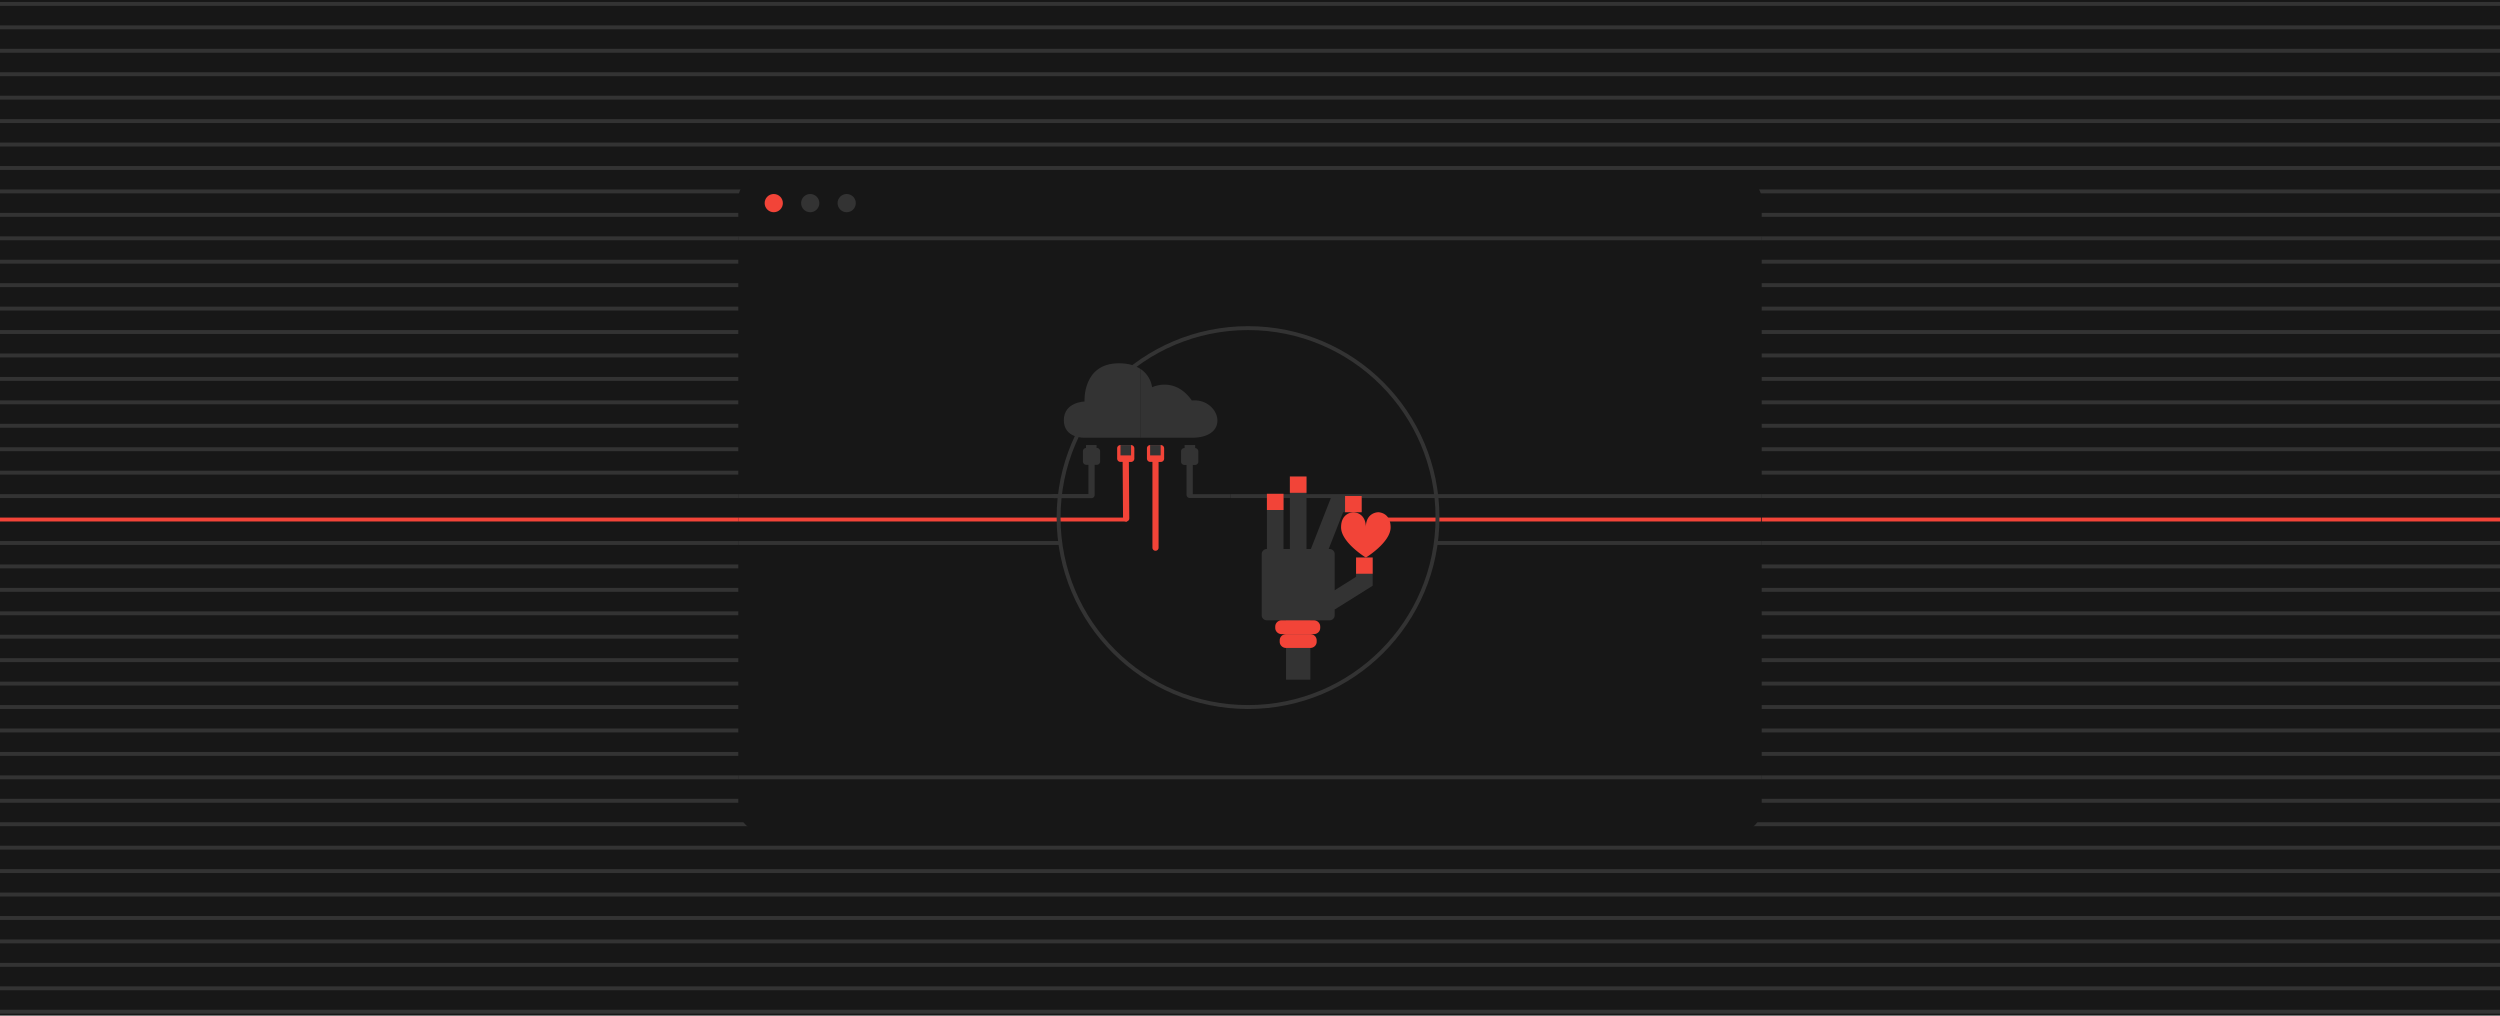 <svg width="640" height="260" fill="none" xmlns="http://www.w3.org/2000/svg"><path fill="#171717" d="M0 0h640v260H0z"/><path d="M0 1h640M0 7h640M0 13h640M0 19h640M0 25h640M0 31h640M0 37h640M0 43h640M0 49h640M0 55h640M0 61h640M0 67h640M0 73h640M0 79h640M0 85h640M0 91h640M0 97h640M0 103h640M0 109h640M0 115h640M0 121h640M0 127h640" stroke="#333" stroke-miterlimit="10"/><path d="M0 133h640" stroke="#F24438" stroke-miterlimit="10"/><path d="M0 139h640M0 145h640M0 151h640M0 157h640M0 163h640M0 169h640M0 175h640M0 181h640M0 187h640M0 193h640M0 199h640M0 205h640M0 211h640M0 217h640M0 223h640M0 229h640M0 235h640M0 241h640M0 247h640M0 253h640M0 259h640" stroke="#333" stroke-miterlimit="10"/><rect x="189" y="45" width="262" height="168" rx="6" fill="#171717"/><path d="M189 127h81M451 127H315" stroke="#333" stroke-miterlimit="10"/><path d="M189 133h99.511M450.804 133h-97.432" stroke="#F24438" stroke-miterlimit="10"/><path d="M189 139h82.466M451 139h-83.255" stroke="#333" stroke-miterlimit="10"/><circle cx="198.083" cy="51.997" r="2.333" fill="#F24438"/><circle cx="207.417" cy="51.997" r="2.333" fill="#333"/><circle cx="216.75" cy="51.997" r="2.333" fill="#333"/><path d="M451 61H189M451 199H189" stroke="#333"/><g clip-path="url(#a)"><path d="M328.581 126.41h-4.25v14.14h4.25v-14.14zM334.459 122h-4.25v18.55h4.25V122z" fill="#333"/><path d="m347.153 147.66-5.48 3.449v-9.278a1.256 1.256 0 0 0-.384-.905 1.328 1.328 0 0 0-.927-.376h-.227l3.69-9.41h4.764v-4.159h-7.688l-5.318 13.569h-11.272c-.347.002-.68.137-.926.377-.245.24-.384.565-.385.904v15.688c0 .34.138.666.384.906s.579.375.927.375h4.915V174h6.226v-15.2h4.91a1.326 1.326 0 0 0 .928-.374 1.258 1.258 0 0 0 .383-.907v-1.478l9.734-6.09v-7.223h-4.254v4.932z" fill="#333"/><path d="M328.581 126.41h-4.25v4.153h4.25v-4.153zM334.459 122h-4.25v4.153h4.25V122zM348.584 126.976h-4.249v4.154h4.249v-4.154zM351.402 142.728h-4.249v4.154h4.249v-4.154zM336.349 158.8h-8.262c-.9 0-1.629.713-1.629 1.591v.355c0 .879.729 1.592 1.629 1.592h8.262c.9 0 1.629-.713 1.629-1.592v-.355c0-.878-.729-1.591-1.629-1.591z" fill="#F24438"/><path d="M329.231 162.338h6.211a1.66 1.66 0 0 1 1.151.466 1.557 1.557 0 0 1 .477 1.125v.35c0 .423-.172.829-.478 1.129a1.656 1.656 0 0 1-1.155.467h-6.206a1.657 1.657 0 0 1-1.151-.466 1.57 1.57 0 0 1-.477-1.125v-.35c0-.422.171-.828.476-1.127.306-.299.72-.468 1.152-.469zM346.487 131.13s-3.171 0-3.171 3.868c0 3.867 6.342 7.74 6.342 7.74v-7.74c0-3.868-3.171-3.868-3.171-3.868zM352.829 131.13s-3.171 0-3.171 3.868v7.74s6.342-3.868 6.342-7.74c0-3.873-3.171-3.868-3.171-3.868z" fill="#F24438"/></g><circle cx="319.5" cy="132.5" r="48.5" stroke="#333" stroke-miterlimit="10"/><g clip-path="url(#b)"><path d="M269.792 127.523h9.64a.795.795 0 0 0 .732-.483.744.744 0 0 0 .059-.298v-7.746h.556a.858.858 0 0 0 .603-.245.83.83 0 0 0 .25-.592v-2.646a.83.83 0 0 0-.25-.592.858.858 0 0 0-.603-.245h-2.699a.86.86 0 0 0-.603.245.83.83 0 0 0-.25.592v2.637c0 .222.09.435.25.592a.86.86 0 0 0 .603.245h.556v7.502h-8.844a.803.803 0 0 0-.523.248c-.137.145-.212-.199-.212-.002s.075.386.212.531a.803.803 0 0 0 .523.248v.009z" fill="#333"/><path d="M288.301 133.503a.804.804 0 0 0 .563-.229.773.773 0 0 0 .233-.552l-.105-14.469h.546a.861.861 0 0 0 .603-.245.83.83 0 0 0 .25-.592v-2.645a.83.83 0 0 0-.25-.592.861.861 0 0 0-.603-.245h-2.695a.861.861 0 0 0-.603.245.83.83 0 0 0-.25.592v2.636c0 .222.09.435.25.592.16.157.377.245.603.245h.551l.106 14.473a.767.767 0 0 0 .233.557.81.81 0 0 0 .568.229z" fill="#F24438"/><path d="M305.36 119.03h.556a.861.861 0 0 0 .603-.245.83.83 0 0 0 .25-.592v-2.645a.83.83 0 0 0-.25-.592.861.861 0 0 0-.603-.245h-2.714a.861.861 0 0 0-.603.245.83.83 0 0 0-.25.592v2.636c0 .222.09.435.25.592.16.157.377.245.603.245h.556v7.676a.78.78 0 0 0 .488.723.807.807 0 0 0 .304.059h10.904a.803.803 0 0 0 .523-.248.771.771 0 0 0 .212-.531c0-.197-.075.216-.212.072a.8.8 0 0 0-.523-.249H305.36v-7.493z" fill="#333"/><path d="M295.8 140.995a.793.793 0 0 0 .736-.482.771.771 0 0 0 .06-.299v-21.961h.552a.848.848 0 0 0 .618-.241.843.843 0 0 0 .253-.605v-2.636a.83.83 0 0 0-.25-.592.86.86 0 0 0-.603-.245h-2.695a.861.861 0 0 0-.603.245.83.83 0 0 0-.25.592v2.636c0 .222.09.435.25.592.16.157.377.245.603.245h.552v21.965a.771.771 0 0 0 .224.549.801.801 0 0 0 .553.237z" fill="#F24438"/><path d="M289.548 113.934h-2.705v2.654h2.705v-2.654zM280.723 113.934h-2.705v2.654h2.705v-2.654zM305.958 113.934h-2.704v2.654h2.704v-2.654zM297.133 113.934h-2.704v2.654h2.704v-2.654zM286.447 93c-9.423 0-8.806 9.791-8.806 9.791s-5.3.102-5.3 4.788c0 4.685 5.3 4.481 5.3 4.481h14.357V94.485c-1.249-.865-3.025-1.485-5.551-1.485z" fill="#333"/><path d="M305.12 102.528c-4.453-6.3-10.182-3.386-10.182-3.386a6.801 6.801 0 0 0-.973-2.641 6.925 6.925 0 0 0-1.967-2.04v17.599h13.122c10.186 0 7.11-10.207 0-9.532z" fill="#333"/></g><defs><clipPath id="a"><path fill="#fff" transform="translate(323 122)" d="M0 0h33v52H0z"/></clipPath><clipPath id="b"><path fill="#fff" transform="translate(269 93)" d="M0 0h46v48H0z"/></clipPath></defs></svg>